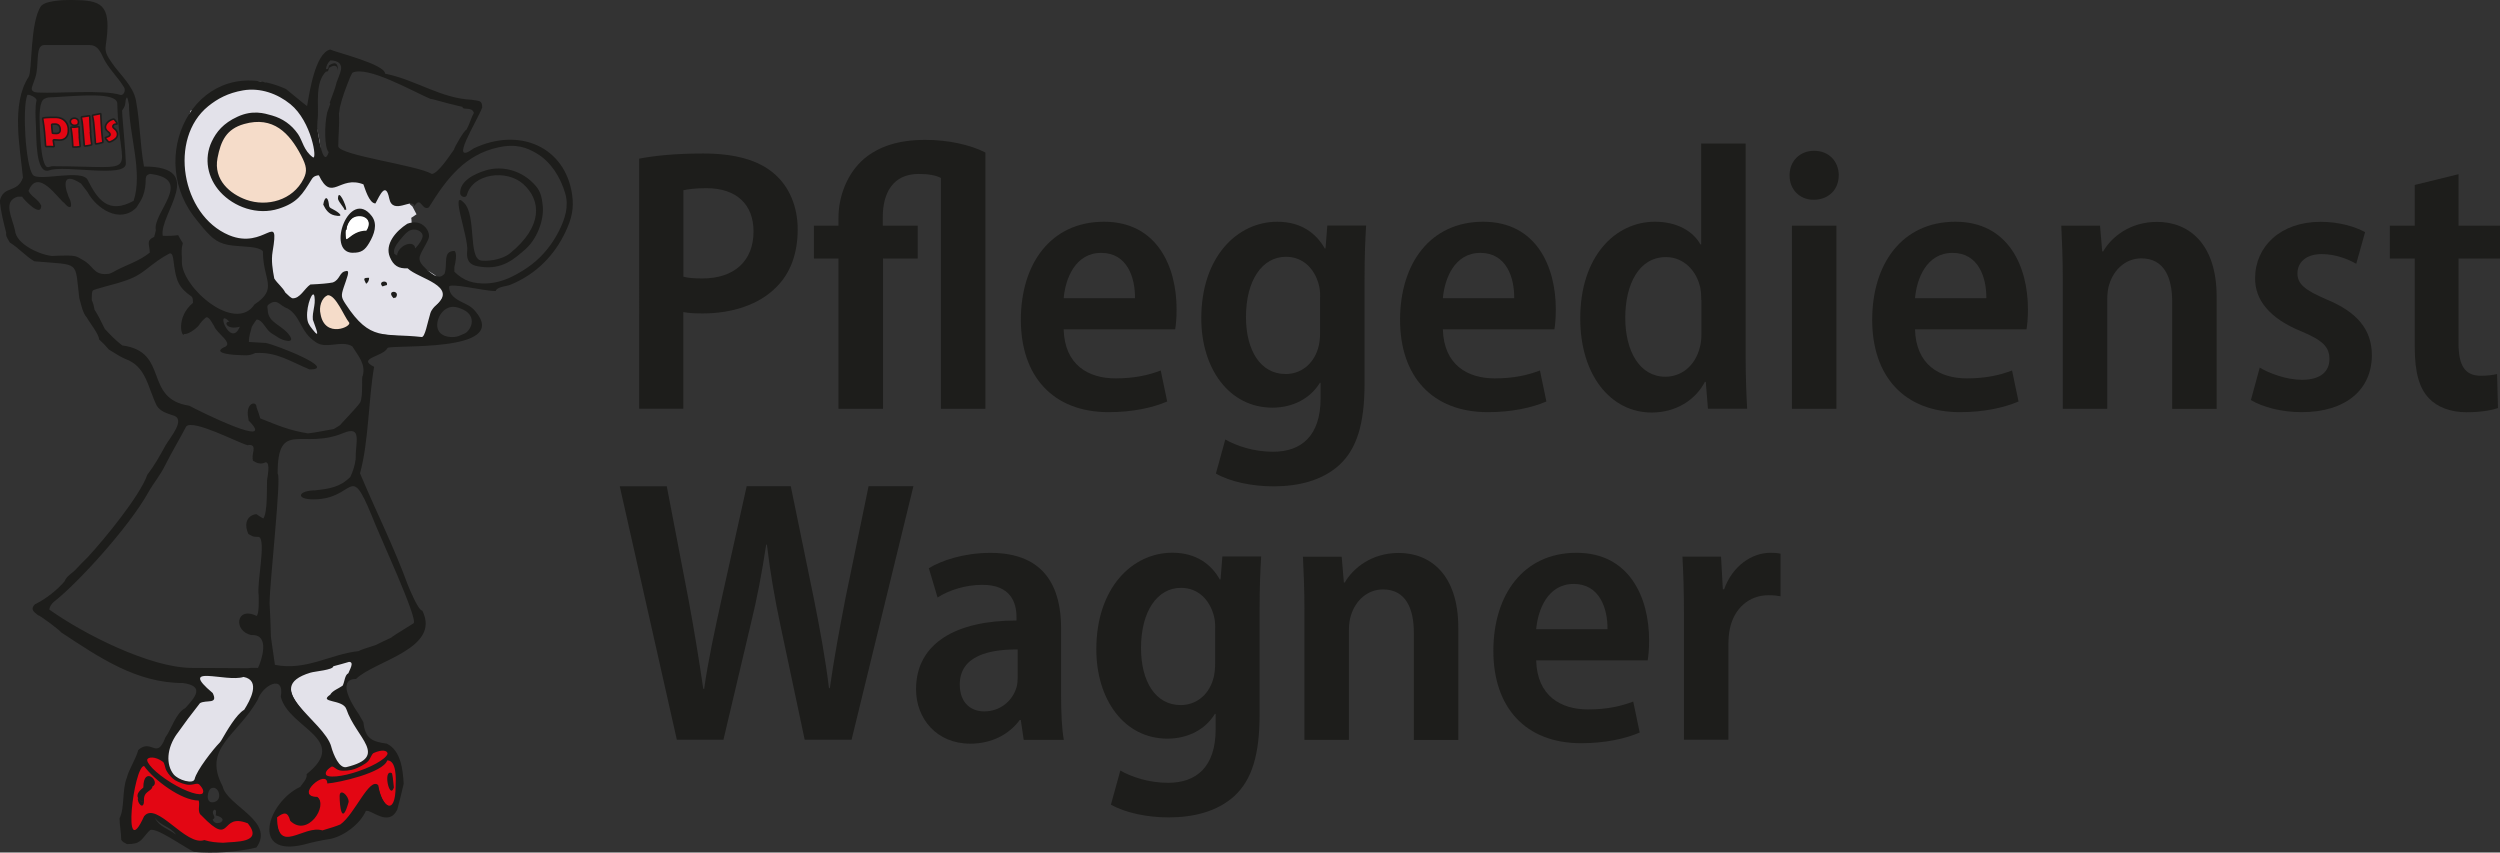 <?xml version="1.0" encoding="UTF-8"?>
<svg xmlns="http://www.w3.org/2000/svg" id="Ebene_2" data-name="Ebene 2" viewBox="0 0 332.27 113.31">
  <rect x="0" y="0" width="332.27" height="113.31" fill="#333333" stroke="none"/>
  <g id="Ebene_1-2" data-name="Ebene 1">
    <g>
      <polygon points="23.88 22.39 23.87 21.95 23.87 21.57 23.86 21.23 23.86 20.93 23.86 20.66 23.86 20.41 23.86 20.19 23.87 19.97 23.88 19.76 23.89 19.54 23.9 19.33 23.91 19.09 23.93 18.84 23.95 18.57 23.99 18.09 24.22 17.59 24.37 17.28 24.5 17.01 24.61 16.77 24.7 16.57 24.78 16.4 24.84 16.25 24.9 16.12 24.94 16.02 24.98 15.92 25.01 15.83 25.04 15.74 25.07 15.65 25.1 15.55 25.13 15.43 25.33 14.7 25.78 14.65 25.84 14.62 26.1 14.52 26.28 14.45 26.44 14.38 26.61 14.29 26.77 14.2 26.93 14.1 27.09 13.99 27.24 13.88 27.4 13.77 27.56 13.64 27.72 13.51 27.88 13.38 28.04 13.24 28.21 13.1 28.38 12.96 28.55 12.81 28.72 12.67 28.91 12.52 29.09 12.37 29.29 12.22 29.49 12.07 29.7 11.93 29.92 11.78 30.14 11.65 30.38 11.51 30.62 11.39 30.88 11.27 31.14 11.16 31.42 11.05 31.71 10.96 32.01 10.88 32.4 10.79 33.64 10.79 33.96 10.8 34.29 10.82 34.61 10.86 34.91 10.92 35.2 10.99 35.49 11.07 35.76 11.17 36.02 11.27 36.27 11.39 36.51 11.52 36.74 11.65 36.96 11.78 37.18 11.93 37.38 12.07 37.58 12.22 37.77 12.37 37.96 12.52 38.14 12.67 38.32 12.82 38.49 12.97 38.67 13.11 38.83 13.25 39 13.39 39.17 13.52 39.34 13.64 39.5 13.76 39.67 13.88 39.84 13.99 40.01 14.09 40.19 14.18 40.37 14.27 40.86 14.47 41.11 14.92 41.2 15.1 41.3 15.27 41.41 15.45 41.52 15.63 41.63 15.82 41.75 16.02 41.93 16.33 41.97 16.5 42 16.62 42.05 16.82 42.12 17.07 42.19 17.38 42.27 17.72 42.34 18.08 42.42 18.47 42.48 18.86 42.54 19.24 42.57 19.63 42.58 20 42.56 20.37 42.48 20.77 42.23 21.25 41.28 21.84 40.43 20.95 40.1 20.58 39.79 20.22 39.5 19.86 39.24 19.51 38.99 19.18 38.76 18.85 38.54 18.53 38.33 18.23 38.13 17.94 37.94 17.67 37.75 17.42 37.57 17.19 37.4 16.97 37.22 16.78 37.05 16.6 36.88 16.45 36.7 16.31 36.52 16.19 36.34 16.09 36.13 16 35.92 15.93 35.68 15.87 35.41 15.82 35.11 15.8 34.78 15.79 34.41 15.81 34.01 15.85 33.56 15.91 33.07 16 32.54 16.12 32.07 16.25 31.37 16.64 30.71 17.1 30.15 17.57 29.7 18.06 29.34 18.56 29.06 19.06 28.85 19.57 28.72 20.09 28.65 20.61 28.65 21.13 28.71 21.65 28.83 22.17 29.01 22.69 29.24 23.2 29.52 23.69 29.85 24.16 30.22 24.61 30.64 25.03 31.1 25.42 31.58 25.77 32.1 26.07 32.64 26.33 33.2 26.54 33.77 26.69 34.36 26.78 34.95 26.82 35.55 26.79 36.16 26.7 36.77 26.53 37.38 26.29 37.99 25.96 38.47 25.64 38.47 25.63 38.61 25.4 38.77 25.16 38.95 24.9 39.15 24.62 39.36 24.34 39.58 24.05 39.82 23.76 40.06 23.48 40.31 23.21 40.57 22.96 40.84 22.73 41.12 22.51 41.43 22.33 41.78 22.19 42.72 22.05 43.16 22.94 43.29 23.17 43.41 23.36 43.51 23.51 43.61 23.62 43.68 23.69 43.73 23.73 43.77 23.75 43.79 23.76 43.8 23.76 43.82 23.76 43.86 23.76 43.92 23.75 44 23.74 44.1 23.71 44.23 23.66 44.36 23.61 44.52 23.55 44.69 23.48 44.88 23.41 45.08 23.33 45.3 23.26 45.54 23.19 45.79 23.14 46.05 23.09 46.33 23.06 46.63 23.05 46.93 23.06 47.25 23.1 47.58 23.16 47.92 23.25 48.64 23.51 48.82 24.02 48.87 24.16 48.92 24.32 48.99 24.49 49.05 24.67 49.12 24.87 49.2 25.06 49.23 25.12 49.3 24.99 49.43 24.77 49.62 24.53 49.91 24.29 50.35 24.13 50.86 24.18 51.25 24.4 51.52 24.67 51.73 24.97 51.91 25.31 52.15 25.84 52.16 26.05 52.22 26.02 52.46 25.93 52.76 25.85 53.12 25.82 53.54 25.87 53.98 26.08 54.58 26.69 54.47 27.15 54.49 27.16 54.82 27.45 55.36 28.48 54.65 28.96 54.68 29.11 54.73 29.91 53.99 30.41 53.7 30.64 53.4 30.87 53.13 31.12 52.87 31.38 52.65 31.64 52.45 31.9 52.3 32.15 52.19 32.39 52.12 32.62 52.08 32.84 52.09 33.04 52.13 33.25 52.23 33.48 52.39 33.73 52.72 34.12 52.82 34.28 52.82 34.28 52.92 34.3 53.08 34.3 53.3 34.29 53.95 34.25 54.35 34.61 54.45 34.7 54.59 34.79 54.76 34.89 54.94 35 55.14 35.11 55.36 35.23 55.59 35.34 55.83 35.47 56.08 35.59 56.33 35.71 56.59 35.85 56.84 35.98 57.1 36.12 57.35 36.27 57.59 36.42 57.83 36.58 58.05 36.76 58.27 36.95 58.48 37.16 58.67 37.39 58.83 37.65 58.96 37.94 59.05 38.26 59.08 38.61 59.04 38.96 58.95 39.3 58.8 39.62 58.6 39.92 58.36 40.21 58.09 40.49 58.05 40.53 58.02 40.61 57.89 40.9 57.54 41.17 57.48 41.23 57.43 41.33 57.37 41.47 57.33 41.66 57.29 41.9 57.27 42.16 57.24 42.46 57.22 42.77 57.18 43.1 57.49 43.69 57.37 44.06 57.18 44.43 56.89 44.78 56.5 45.06 55.84 45.31 55.15 44.98 55.13 44.97 55.07 44.96 54.97 44.94 54.84 44.92 54.69 44.9 54.52 44.88 54.33 44.85 54.13 44.82 53.91 44.8 53.69 44.77 53.45 44.74 53.21 44.71 52.96 44.68 52.7 44.65 52.44 44.62 52.18 44.59 51.93 44.56 51.67 44.53 51.42 44.51 51.17 44.48 50.93 44.46 50.7 44.43 50.48 44.41 50.28 44.39 50.09 44.37 49.91 44.36 49.76 44.35 49.63 44.34 49.52 44.33 49.44 44.33 49.17 44.32 48.59 44.02 48.2 43.79 47.84 43.55 47.49 43.3 47.17 43.03 46.86 42.75 46.57 42.47 46.29 42.17 46.03 41.87 45.78 41.55 45.53 41.23 45.3 40.91 45.07 40.57 44.85 40.23 44.63 39.89 44.31 39.37 44.24 38.9 44.26 38.53 44.32 38.18 44.41 37.84 44.41 37.81 44.31 37.87 44.04 37.92 43.9 37.95 43.76 37.98 43.63 38 43.5 38.02 43.37 38.04 43.23 38.06 43.09 38.07 42.93 38.08 42.76 38.09 42.57 38.11 42.35 38.12 42.11 38.13 41.83 38.14 41.52 38.16 41.46 38.16 41.36 38.26 41.25 38.38 41.12 38.52 40.99 38.68 40.85 38.84 40.7 39 40.54 39.18 40.36 39.35 40.16 39.51 39.93 39.67 39.67 39.8 39.38 39.9 39.06 39.96 38.64 39.96 38.39 39.87 38.24 39.81 38.07 39.71 37.92 39.6 37.78 39.48 37.64 39.34 37.46 39.17 37.16 38.87 36.99 38.55 36.87 38.38 36.72 38.2 36.54 38 36.34 37.79 36.13 37.54 35.91 37.27 35.61 36.83 35.54 36.41 35.5 36.18 35.47 35.94 35.44 35.71 35.41 35.48 35.39 35.25 35.38 35.02 35.36 34.79 35.35 34.56 35.34 34.33 35.34 34.1 35.33 33.87 35.33 33.64 35.34 33.42 35.34 33.19 35.35 32.89 35.45 32.34 35.52 31.93 35.57 31.59 35.59 31.43 35.41 31.5 35.17 31.6 34.9 31.71 34.61 31.81 34.29 31.92 33.96 32.01 33.6 32.1 33.22 32.17 32.81 32.23 32.39 32.26 31.95 32.27 31.49 32.25 31.01 32.2 30.52 32.11 29.96 31.97 29.58 31.8 29.28 31.63 28.98 31.44 28.69 31.25 28.41 31.03 28.14 30.81 27.89 30.57 27.64 30.32 27.4 30.07 27.17 29.8 26.95 29.52 26.74 29.24 26.53 28.95 26.34 28.65 26.15 28.35 25.97 28.05 25.79 27.74 25.63 27.43 25.46 27.11 25.31 26.8 25.16 26.48 25.02 26.16 24.89 25.84 24.76 25.53 24.63 25.21 24.51 24.9 24.4 24.59 24.3 24.29 24.19 23.99 24.1 23.69 24.01 23.41 23.89 23.01 23.88 22.39" style="fill: #e3e2ea; fill-rule: evenodd; stroke-width: 0px;"></polygon>
      <polygon points="41.09 108.97 41.41 108.73 41.7 108.44 41.95 108.11 42.15 107.75 42.3 107.39 42.38 107.04 42.41 106.72 42.37 106.45 42.27 106.23 42.17 106.12 41.75 106.09 41.3 105.93 40.98 105.64 40.85 105.25 40.9 104.86 41.06 104.5 41.29 104.17 41.57 103.86 41.89 103.58 42.23 103.35 42.59 103.17 42.96 103.05 43.34 103.04 43.71 103.2 43.95 103.55 43.96 103.62 44.14 103.6 44.35 103.57 44.59 103.53 44.84 103.49 45.1 103.43 45.38 103.38 45.68 103.31 45.98 103.24 46.29 103.17 46.6 103.09 46.93 103 47.25 102.91 47.57 102.82 47.9 102.72 48.22 102.62 48.53 102.51 48.84 102.4 49.14 102.28 49.42 102.16 49.7 102.04 49.96 101.91 50.2 101.79 50.43 101.66 50.63 101.53 50.81 101.4 50.96 101.27 51.09 101.15 51.19 101.03 51.26 100.92 51.42 100.55 51.95 100.62 52.22 100.74 52.45 100.91 52.63 101.13 52.77 101.38 52.88 101.65 52.96 101.93 53.02 102.22 53.06 102.52 53.09 102.82 53.11 103.12 53.12 103.41 53.12 103.68 53.11 103.94 53.11 104.17 53.1 104.37 53.08 105.08 53.02 105.69 52.92 106.2 52.78 106.61 52.59 106.94 52.34 107.19 52.01 107.31 51.67 107.27 51.38 107.12 51.12 106.89 50.9 106.59 50.69 106.24 50.5 105.83 50.34 105.36 50.2 104.85 50.12 104.43 50.09 104.42 50.06 104.41 50.02 104.41 49.96 104.43 49.88 104.47 49.77 104.54 49.66 104.63 49.53 104.75 49.4 104.89 49.26 105.05 49.11 105.23 48.96 105.43 48.81 105.64 48.65 105.86 48.49 106.09 48.33 106.34 48.16 106.58 47.99 106.84 47.82 107.09 47.65 107.35 47.47 107.6 47.3 107.86 47.12 108.1 46.94 108.35 46.75 108.58 46.57 108.8 46.38 109.02 46.19 109.22 46 109.4 45.8 109.57 45.58 109.74 45.42 109.81 45.3 109.86 45.2 109.91 45.1 109.95 45 109.99 44.9 110.03 44.79 110.06 44.68 110.1 44.56 110.14 44.42 110.19 44.26 110.23 44.09 110.29 43.89 110.34 43.66 110.41 43.39 110.49 43 110.6 42.7 110.52 42.5 110.49 42.28 110.48 42.07 110.49 41.84 110.52 41.61 110.56 41.37 110.62 41.13 110.68 40.88 110.76 40.63 110.84 40.39 110.93 40.14 111.02 39.89 111.1 39.65 111.19 39.4 111.26 39.16 111.33 38.92 111.38 38.69 111.42 38.45 111.44 38.22 111.44 37.99 111.41 37.76 111.34 37.54 111.23 37.35 111.08 37.17 110.89 37.03 110.66 36.91 110.4 36.81 110.11 36.73 109.77 36.68 109.39 36.65 108.97 36.64 108.32 37.13 107.97 37.47 107.78 37.8 107.66 38.16 107.65 38.49 107.8 38.74 108.07 38.92 108.42 39.03 108.74 39.36 109.01 39.72 109.19 40.07 109.26 40.42 109.24 40.76 109.15 41.09 108.97" style="fill: #e30613; fill-rule: evenodd; stroke-width: 0px;"></polygon>
      <polygon points="41.09 108.97 41.41 108.73 41.7 108.44 41.95 108.11 42.15 107.75 42.3 107.39 42.38 107.04 42.41 106.72 42.37 106.45 42.27 106.23 42.17 106.12 41.75 106.09 41.3 105.93 40.98 105.64 40.85 105.25 40.9 104.86 41.06 104.5 41.29 104.17 41.57 103.86 41.89 103.58 42.23 103.35 42.59 103.17 42.96 103.05 43.34 103.04 43.71 103.2 43.95 103.55 43.96 103.62 44.14 103.6 44.35 103.57 44.59 103.53 44.84 103.49 45.1 103.43 45.38 103.38 45.68 103.31 45.98 103.24 46.29 103.17 46.6 103.09 46.93 103 47.25 102.91 47.57 102.82 47.9 102.72 48.22 102.62 48.53 102.51 48.84 102.4 49.14 102.28 49.42 102.16 49.7 102.04 49.96 101.91 50.2 101.79 50.43 101.66 50.63 101.53 50.81 101.4 50.96 101.27 51.09 101.15 51.19 101.03 51.26 100.92 51.42 100.55 51.95 100.62 52.22 100.74 52.45 100.91 52.63 101.13 52.77 101.38 52.88 101.65 52.96 101.93 53.02 102.22 53.06 102.52 53.09 102.82 53.11 103.12 53.12 103.41 53.12 103.68 53.11 103.94 53.11 104.17 53.1 104.37 53.08 105.08 53.02 105.69 52.92 106.2 52.78 106.61 52.59 106.94 52.34 107.19 52.01 107.31 51.67 107.27 51.38 107.12 51.12 106.89 50.9 106.59 50.69 106.24 50.5 105.83 50.34 105.36 50.2 104.85 50.12 104.43 50.09 104.42 50.06 104.41 50.02 104.41 49.96 104.43 49.88 104.47 49.77 104.54 49.66 104.63 49.53 104.75 49.4 104.89 49.26 105.05 49.11 105.23 48.96 105.43 48.81 105.64 48.65 105.86 48.49 106.09 48.33 106.34 48.16 106.58 47.99 106.84 47.82 107.09 47.65 107.35 47.47 107.6 47.3 107.86 47.12 108.1 46.94 108.35 46.75 108.58 46.57 108.8 46.38 109.02 46.19 109.22 46 109.4 45.8 109.57 45.58 109.74 45.42 109.81 45.3 109.86 45.2 109.91 45.1 109.95 45 109.99 44.9 110.03 44.79 110.06 44.68 110.1 44.56 110.14 44.42 110.19 44.26 110.23 44.09 110.29 43.89 110.34 43.66 110.41 43.39 110.49 43 110.6 42.7 110.52 42.5 110.49 42.28 110.48 42.07 110.49 41.84 110.52 41.61 110.56 41.37 110.62 41.13 110.68 40.88 110.76 40.63 110.84 40.39 110.93 40.14 111.02 39.89 111.1 39.65 111.19 39.4 111.26 39.16 111.33 38.92 111.38 38.69 111.42 38.45 111.44 38.22 111.44 37.99 111.41 37.76 111.34 37.54 111.23 37.35 111.08 37.17 110.89 37.03 110.66 36.91 110.4 36.81 110.11 36.73 109.77 36.68 109.39 36.65 108.97 36.64 108.32 37.13 107.97 37.47 107.78 37.8 107.66 38.16 107.65 38.49 107.8 38.74 108.07 38.92 108.42 39.03 108.74 39.36 109.01 39.72 109.19 40.07 109.26 40.42 109.24 40.76 109.15 41.09 108.97" style="fill: none; stroke: #1d1d1b; stroke-miterlimit: 22.93; stroke-width: .22px;"></polygon>
      <polygon points="27.02 108.17 27.4 108.56 27.73 108.88 28.03 109.15 28.3 109.37 28.53 109.55 28.74 109.68 28.92 109.78 29.07 109.85 29.19 109.89 29.28 109.9 29.36 109.9 29.43 109.89 29.49 109.86 29.56 109.83 29.63 109.77 29.72 109.7 29.81 109.62 29.9 109.52 30.01 109.41 30.13 109.3 30.26 109.19 30.41 109.09 30.58 108.99 30.77 108.9 30.97 108.83 31.2 108.78 31.45 108.76 31.71 108.76 32 108.8 32.31 108.86 32.65 108.96 33.1 109.12 33.52 109.7 33.75 110.16 33.86 110.6 33.83 111.01 33.67 111.36 33.41 111.63 33.09 111.83 32.73 111.97 32.34 112.08 31.93 112.15 31.51 112.21 31.09 112.24 30.68 112.27 30.29 112.3 29.93 112.32 29.6 112.35 29.4 112.34 29.24 112.33 29.08 112.32 28.92 112.31 28.76 112.3 28.6 112.29 28.44 112.27 28.28 112.25 28.12 112.23 27.96 112.21 27.81 112.18 27.65 112.15 27.48 112.11 27.32 112.07 27.16 112.03 27.09 112.01 26.93 112.05 26.63 112.08 26.33 112.07 26.04 112.02 25.74 111.94 25.45 111.82 25.16 111.69 24.87 111.53 24.58 111.36 24.29 111.17 24 110.97 23.71 110.76 23.42 110.55 23.14 110.33 22.85 110.11 22.57 109.89 22.3 109.67 22.02 109.47 21.76 109.27 21.5 109.09 21.25 108.92 21 108.77 20.77 108.64 20.55 108.54 20.35 108.47 20.16 108.42 19.99 108.4 19.84 108.4 19.71 108.43 19.59 108.49 19.48 108.57 19.38 108.68 19.13 109.2 18.88 109.67 18.65 110.04 18.43 110.32 18.2 110.53 17.92 110.67 17.6 110.64 17.36 110.45 17.22 110.2 17.14 109.93 17.09 109.63 17.06 109.29 17.04 108.91 17.05 108.49 17.07 108.05 17.1 107.59 17.14 107.1 17.2 106.6 17.27 106.1 17.34 105.6 17.43 105.1 17.53 104.61 17.63 104.14 17.74 103.68 17.86 103.26 17.98 102.87 18.11 102.52 18.25 102.21 18.4 101.94 18.57 101.71 18.78 101.53 19.22 101.4 19.49 101.77 19.62 101.93 19.77 102.11 19.93 102.29 20.1 102.47 20.28 102.66 20.47 102.84 20.67 103.03 20.88 103.22 21.1 103.41 21.32 103.6 21.55 103.78 21.79 103.96 22.03 104.14 22.27 104.32 22.52 104.49 22.77 104.66 23.03 104.81 23.28 104.97 23.54 105.11 23.79 105.25 24.04 105.38 24.3 105.5 24.54 105.61 24.79 105.7 25.03 105.79 25.27 105.86 25.5 105.93 25.72 105.97 25.94 106.01 26.14 106.03 26.61 106.05 26.72 106.45 26.74 106.62 26.75 106.78 26.75 106.93 26.74 107.08 26.73 107.23 26.72 107.36 26.71 107.49 26.71 107.61 26.72 107.71 26.73 107.8 26.76 107.88 26.79 107.95 26.83 108.02 26.89 108.08 27.02 108.17" style="fill: #e30613; fill-rule: evenodd; stroke-width: 0px;"></polygon>
      <polygon points="27.02 108.17 27.4 108.56 27.73 108.88 28.03 109.15 28.3 109.37 28.53 109.55 28.74 109.68 28.92 109.78 29.07 109.85 29.19 109.89 29.28 109.9 29.36 109.9 29.43 109.89 29.49 109.86 29.56 109.83 29.63 109.77 29.72 109.7 29.81 109.62 29.9 109.52 30.01 109.41 30.13 109.3 30.26 109.19 30.41 109.09 30.58 108.99 30.77 108.9 30.97 108.83 31.2 108.78 31.45 108.76 31.71 108.76 32 108.8 32.31 108.86 32.65 108.96 33.1 109.12 33.52 109.7 33.75 110.16 33.86 110.6 33.83 111.01 33.67 111.36 33.41 111.63 33.09 111.83 32.73 111.97 32.34 112.08 31.93 112.15 31.51 112.21 31.09 112.24 30.68 112.27 30.29 112.3 29.93 112.32 29.6 112.35 29.4 112.34 29.24 112.33 29.08 112.32 28.92 112.31 28.76 112.3 28.6 112.29 28.44 112.27 28.28 112.25 28.12 112.23 27.96 112.21 27.81 112.18 27.65 112.15 27.48 112.11 27.32 112.07 27.16 112.03 27.09 112.01 26.93 112.05 26.63 112.08 26.33 112.07 26.04 112.02 25.74 111.94 25.45 111.82 25.16 111.69 24.87 111.53 24.58 111.36 24.29 111.17 24 110.97 23.71 110.76 23.42 110.55 23.14 110.33 22.85 110.11 22.57 109.89 22.3 109.67 22.02 109.47 21.76 109.27 21.5 109.09 21.25 108.92 21 108.77 20.77 108.64 20.55 108.54 20.35 108.47 20.16 108.42 19.99 108.4 19.84 108.4 19.71 108.43 19.59 108.49 19.48 108.57 19.38 108.68 19.13 109.2 18.88 109.67 18.65 110.04 18.43 110.32 18.2 110.53 17.92 110.67 17.6 110.64 17.36 110.45 17.22 110.2 17.14 109.93 17.09 109.63 17.06 109.29 17.04 108.91 17.05 108.49 17.07 108.05 17.1 107.59 17.14 107.1 17.2 106.6 17.27 106.1 17.34 105.6 17.43 105.1 17.53 104.61 17.63 104.14 17.74 103.68 17.86 103.26 17.98 102.87 18.11 102.52 18.25 102.21 18.4 101.94 18.57 101.71 18.78 101.53 19.22 101.4 19.49 101.77 19.62 101.93 19.77 102.11 19.93 102.29 20.1 102.47 20.28 102.66 20.47 102.84 20.67 103.03 20.88 103.22 21.1 103.41 21.32 103.6 21.55 103.78 21.79 103.96 22.03 104.14 22.27 104.32 22.52 104.49 22.77 104.66 23.03 104.81 23.28 104.97 23.54 105.11 23.79 105.25 24.04 105.38 24.3 105.5 24.54 105.61 24.79 105.7 25.03 105.79 25.27 105.86 25.5 105.93 25.72 105.97 25.94 106.01 26.14 106.03 26.61 106.05 26.72 106.45 26.74 106.62 26.75 106.78 26.75 106.93 26.74 107.08 26.73 107.23 26.72 107.36 26.71 107.49 26.71 107.61 26.72 107.71 26.73 107.8 26.76 107.88 26.79 107.95 26.83 108.02 26.89 108.08 27.02 108.17" style="fill: none; stroke: #1d1d1b; stroke-miterlimit: 22.93; stroke-width: .22px;"></polygon>
      <path d="M48.77,30.77c-2.31-.09-2.95,2.51-2.94.13,0-.72.48-1.78,1.09-2.08,1.25-.62,2.97.25,1.84,1.95Z" style="fill: #fff; fill-rule: evenodd; stroke-width: 0px;"></path>
      <path d="M48.77,30.77c-2.31-.09-2.95,2.51-2.94.13,0-.72.48-1.78,1.09-2.08,1.25-.62,2.97.25,1.84,1.95Z" style="fill: none; stroke: #1d1d1b; stroke-miterlimit: 22.93; stroke-width: .22px;"></path>
      <polygon points="23.5 96.68 23.69 96.41 23.86 96.17 24.02 95.94 24.16 95.74 24.31 95.54 24.45 95.35 24.6 95.15 24.75 94.95 24.92 94.73 25.11 94.49 25.32 94.23 25.55 93.93 25.82 93.59 26.17 93.14 26.45 93.02 26.67 92.95 26.89 92.91 27.11 92.88 27.31 92.87 27.5 92.85 27.66 92.84 27.8 92.82 27.89 92.79 27.94 92.77 27.94 92.77 27.95 92.74 27.94 92.64 27.89 92.47 27.81 92.29 27.45 91.99 27.09 91.66 26.79 91.37 26.55 91.1 26.35 90.86 26.21 90.63 26.1 90.41 26.05 90.18 26.08 89.93 26.21 89.72 26.4 89.58 26.6 89.51 26.8 89.46 27.03 89.44 27.26 89.43 27.52 89.44 27.79 89.46 28.07 89.48 28.37 89.51 28.68 89.54 28.99 89.57 29.31 89.61 29.64 89.64 29.96 89.67 30.28 89.7 30.59 89.71 30.89 89.72 31.18 89.72 31.45 89.71 31.7 89.68 31.92 89.64 32.23 89.56 32.76 89.71 33.14 89.9 33.45 90.15 33.67 90.46 33.8 90.81 33.86 91.17 33.85 91.54 33.8 91.91 33.7 92.28 33.58 92.64 33.44 93 33.28 93.35 33.11 93.68 32.94 93.98 32.77 94.26 32.58 94.58 32.32 94.75 32.14 94.9 31.94 95.09 31.74 95.3 31.54 95.54 31.34 95.8 31.13 96.08 30.93 96.37 30.73 96.66 30.54 96.96 30.35 97.26 30.18 97.55 30.01 97.84 29.85 98.11 29.7 98.36 29.57 98.59 29.55 98.63 29.51 98.68 29.48 98.73 29.45 98.77 29.42 98.81 29.39 98.85 29.36 98.89 29.31 98.95 29.12 99.16 28.92 99.38 28.7 99.65 28.46 99.94 28.21 100.25 27.96 100.59 27.7 100.94 27.44 101.3 27.19 101.66 26.95 102.02 26.73 102.36 26.53 102.7 26.35 103.01 26.2 103.29 26.08 103.54 25.99 103.8 25.73 104.15 25.49 104.43 25.24 104.65 24.98 104.82 24.71 104.94 24.44 105 24.16 105.01 23.9 104.95 23.65 104.85 23.42 104.7 23.22 104.52 23.03 104.3 22.86 104.06 22.71 103.8 22.57 103.51 22.44 103.21 22.34 102.88 22.24 102.54 22.17 102.18 22.11 101.82 22.07 101.44 22.05 101.06 22.04 100.67 22.06 100.28 22.1 99.88 22.16 99.49 22.24 99.1 22.35 98.72 22.49 98.35 22.65 97.99 22.84 97.64 23.05 97.32 23.29 96.98 23.5 96.68" style="fill: #e3e2ea; fill-rule: evenodd; stroke-width: 0px;"></polygon>
      <polygon points="23.5 96.68 23.69 96.41 23.86 96.17 24.02 95.94 24.16 95.74 24.31 95.54 24.45 95.35 24.6 95.15 24.75 94.95 24.92 94.73 25.11 94.49 25.32 94.23 25.55 93.93 25.82 93.59 26.17 93.14 26.45 93.02 26.67 92.95 26.89 92.91 27.11 92.88 27.31 92.87 27.5 92.85 27.66 92.84 27.8 92.82 27.89 92.79 27.94 92.77 27.94 92.77 27.95 92.74 27.94 92.64 27.89 92.47 27.81 92.29 27.45 91.99 27.09 91.66 26.79 91.37 26.55 91.1 26.35 90.86 26.21 90.63 26.1 90.41 26.05 90.18 26.08 89.93 26.21 89.72 26.4 89.58 26.6 89.51 26.8 89.46 27.03 89.44 27.26 89.43 27.52 89.44 27.79 89.46 28.07 89.48 28.37 89.51 28.68 89.54 28.99 89.57 29.31 89.61 29.64 89.64 29.96 89.67 30.28 89.7 30.59 89.71 30.89 89.72 31.18 89.72 31.45 89.71 31.7 89.68 31.92 89.64 32.23 89.56 32.76 89.71 33.14 89.9 33.45 90.15 33.67 90.46 33.8 90.81 33.86 91.17 33.85 91.54 33.8 91.91 33.7 92.28 33.58 92.64 33.44 93 33.28 93.35 33.11 93.68 32.94 93.98 32.77 94.26 32.58 94.58 32.32 94.75 32.14 94.9 31.94 95.09 31.74 95.3 31.54 95.54 31.34 95.8 31.13 96.08 30.93 96.37 30.73 96.66 30.54 96.96 30.35 97.26 30.18 97.55 30.01 97.84 29.85 98.11 29.7 98.36 29.57 98.59 29.55 98.63 29.51 98.68 29.48 98.73 29.45 98.77 29.42 98.81 29.39 98.85 29.36 98.89 29.31 98.95 29.12 99.16 28.92 99.38 28.7 99.65 28.46 99.94 28.21 100.25 27.96 100.59 27.7 100.94 27.44 101.3 27.19 101.66 26.95 102.02 26.73 102.36 26.53 102.7 26.35 103.01 26.2 103.29 26.08 103.54 25.99 103.8 25.73 104.15 25.49 104.43 25.24 104.65 24.98 104.82 24.71 104.94 24.44 105 24.16 105.01 23.9 104.95 23.65 104.85 23.42 104.7 23.22 104.52 23.03 104.3 22.86 104.06 22.71 103.8 22.57 103.51 22.44 103.21 22.34 102.88 22.24 102.54 22.17 102.18 22.11 101.82 22.07 101.44 22.05 101.06 22.04 100.67 22.06 100.28 22.1 99.88 22.16 99.49 22.24 99.1 22.35 98.72 22.49 98.35 22.65 97.99 22.84 97.64 23.05 97.32 23.29 96.98 23.5 96.68" style="fill: none; stroke: #1d1d1b; stroke-miterlimit: 22.93; stroke-width: .22px;"></polygon>
      <path d="M22.27,103.66s0,0,0,0c-1.87-1.11-3.14-2.45-2.82-2.99.22-.37,1.12-.27,2.27.18v.22s.02.4.02.4l.04.39.06.38.08.37.1.36.11.34.13.33h0ZM26.18,104.09c.13.25.16.45.07.6-.11.19-.4.25-.8.21l.27-.25.27-.3.19-.27Z" style="fill: #e30613; fill-rule: evenodd; stroke-width: 0px;"></path>
      <path d="M22.27,103.66s0,0,0,0c-1.87-1.11-3.14-2.45-2.82-2.99.22-.37,1.12-.27,2.27.18v.22s.02.4.02.4l.04.39.06.38.08.37.1.36.11.34.13.33h0ZM26.18,104.09c.13.25.16.45.07.6-.11.19-.4.25-.8.21l.27-.25.27-.3.19-.27Z" style="fill: none; stroke: #1d1d1b; stroke-miterlimit: 22.93; stroke-width: .22px;"></path>
      <polygon points="42.75 98.23 42.69 98.11 42.62 97.98 42.53 97.83 42.42 97.67 42.29 97.5 42.16 97.34 42.02 97.18 41.89 97.03 41.75 96.89 41.61 96.76 41.49 96.65 41.38 96.55 41.29 96.49 41.06 96.35 41.03 96.04 41 95.91 40.94 95.76 40.86 95.59 40.75 95.41 40.63 95.22 40.49 95.02 40.33 94.81 40.17 94.59 39.99 94.37 39.82 94.14 39.64 93.91 39.47 93.67 39.3 93.42 39.14 93.18 38.99 92.92 38.85 92.67 38.74 92.41 38.64 92.14 38.57 91.87 38.54 91.6 38.54 91.32 38.58 91.03 38.67 90.76 38.8 90.49 38.99 90.23 39.22 89.99 39.5 89.76 39.83 89.54 40.22 89.34 40.65 89.15 41.2 88.95 41.38 88.94 41.54 88.93 41.73 88.91 41.95 88.89 42.19 88.85 42.43 88.81 42.68 88.76 42.93 88.71 43.17 88.65 43.39 88.59 43.59 88.53 43.76 88.46 43.88 88.4 43.95 88.35 44.01 88.15 44.32 88.06 44.45 88.03 44.58 88 44.71 87.96 44.84 87.93 44.97 87.89 45.1 87.86 45.23 87.82 45.36 87.78 45.49 87.75 45.62 87.71 45.75 87.67 45.88 87.63 46.01 87.59 46.14 87.55 46.37 87.48 46.8 87.58 47.05 87.9 47.07 88.25 47.01 88.56 46.9 88.85 46.79 89.12 46.69 89.34 46.58 89.61 46.38 89.76 46.31 89.85 46.24 90.01 46.17 90.22 46.1 90.46 46.03 90.72 45.95 90.98 45.82 91.3 45.52 91.5 45.28 91.64 45.04 91.77 44.81 91.91 44.6 92.04 44.42 92.18 44.29 92.32 44.15 92.53 43.87 92.75 43.83 92.78 43.95 92.83 44.16 92.89 44.41 92.97 44.68 93.05 44.98 93.14 45.28 93.25 45.57 93.39 45.85 93.56 46.11 93.78 46.34 94.08 46.46 94.51 46.58 94.85 46.72 95.18 46.87 95.51 47.04 95.82 47.22 96.13 47.4 96.44 47.6 96.73 47.79 97.02 47.99 97.31 48.19 97.58 48.38 97.85 48.57 98.12 48.74 98.38 48.91 98.64 49.06 98.9 49.19 99.15 49.3 99.41 49.39 99.67 49.45 99.93 49.48 100.19 49.46 100.46 49.4 100.73 49.29 100.99 49.14 101.24 48.94 101.48 48.69 101.7 48.4 101.92 48.06 102.13 47.67 102.33 47.23 102.53 46.57 102.79 46.24 102.59 46.04 102.44 45.86 102.26 45.46 102.43 45.28 102.23 45.11 102.01 44.94 101.79 44.78 101.56 44.61 101.32 44.45 101.09 44.29 100.86 44.14 100.64 43.98 100.44 43.84 100.24 43.69 100.07 43.54 99.91 43.44 99.79 43.55 99.31 43.45 99.2 43.34 99.08 43.23 98.96 43.11 98.85 43 98.73 42.8 98.52 42.77 98.32 42.75 98.23" style="fill: #e3e2ea; fill-rule: evenodd; stroke-width: 0px;"></polygon>
      <polygon points="42.75 98.23 42.69 98.11 42.62 97.98 42.53 97.83 42.42 97.67 42.29 97.5 42.16 97.34 42.02 97.18 41.89 97.03 41.75 96.89 41.61 96.76 41.49 96.65 41.38 96.55 41.29 96.49 41.06 96.35 41.03 96.04 41 95.91 40.94 95.76 40.86 95.59 40.75 95.41 40.63 95.22 40.49 95.02 40.33 94.81 40.17 94.59 39.99 94.37 39.82 94.14 39.64 93.91 39.47 93.67 39.3 93.42 39.14 93.18 38.99 92.92 38.85 92.67 38.74 92.41 38.64 92.14 38.57 91.87 38.54 91.6 38.54 91.32 38.58 91.03 38.67 90.76 38.8 90.49 38.99 90.23 39.22 89.99 39.5 89.76 39.83 89.54 40.22 89.34 40.65 89.15 41.2 88.95 41.38 88.94 41.54 88.93 41.73 88.91 41.95 88.89 42.19 88.85 42.43 88.81 42.68 88.76 42.93 88.71 43.17 88.65 43.39 88.59 43.59 88.53 43.76 88.46 43.88 88.4 43.95 88.35 44.01 88.15 44.32 88.06 44.45 88.03 44.58 88 44.71 87.96 44.84 87.93 44.97 87.89 45.1 87.86 45.23 87.82 45.36 87.78 45.49 87.75 45.62 87.71 45.75 87.67 45.88 87.63 46.01 87.59 46.14 87.55 46.37 87.48 46.8 87.58 47.05 87.9 47.07 88.25 47.01 88.56 46.9 88.85 46.79 89.12 46.69 89.34 46.58 89.61 46.38 89.76 46.31 89.85 46.24 90.01 46.17 90.22 46.1 90.46 46.03 90.72 45.95 90.98 45.82 91.3 45.52 91.5 45.28 91.64 45.04 91.77 44.81 91.91 44.6 92.04 44.42 92.18 44.29 92.32 44.15 92.53 43.87 92.75 43.83 92.78 43.95 92.83 44.16 92.89 44.41 92.97 44.68 93.05 44.98 93.14 45.28 93.25 45.57 93.39 45.85 93.56 46.11 93.78 46.34 94.08 46.46 94.51 46.58 94.85 46.72 95.18 46.87 95.51 47.04 95.82 47.22 96.13 47.4 96.44 47.6 96.73 47.79 97.02 47.99 97.31 48.19 97.58 48.38 97.85 48.57 98.12 48.74 98.38 48.91 98.64 49.06 98.9 49.19 99.15 49.3 99.41 49.39 99.67 49.45 99.93 49.48 100.19 49.46 100.46 49.4 100.73 49.29 100.99 49.14 101.24 48.94 101.48 48.69 101.7 48.4 101.92 48.06 102.13 47.67 102.33 47.23 102.53 46.57 102.79 46.24 102.59 46.04 102.44 45.86 102.26 45.46 102.43 45.28 102.23 45.11 102.01 44.94 101.79 44.78 101.56 44.61 101.32 44.45 101.09 44.29 100.86 44.14 100.64 43.98 100.44 43.84 100.24 43.69 100.07 43.54 99.91 43.44 99.79 43.55 99.31 43.45 99.2 43.34 99.08 43.23 98.96 43.11 98.85 43 98.73 42.8 98.52 42.77 98.32 42.75 98.23" style="fill: none; stroke: #1d1d1b; stroke-miterlimit: 22.93; stroke-width: .22px;"></polygon>
      <path d="M40.9,43.47l-.02-.05-.03-.06-.04-.06-.04-.07-.05-.07-.05-.07-.06-.07-.06-.06-.06-.06-.05-.05-.05-.05-.04-.04-.04-.03-.09-.06v-.13s-.03-.05-.03-.05l-.02-.06-.03-.07-.04-.08-.05-.08-.06-.08-.06-.09-.07-.09-.07-.09-.07-.1-.07-.1-.07-.1-.07-.1-.07-.1-.06-.11-.05-.11-.05-.11-.04-.11-.03-.11-.02-.12v-.12l.02-.12.04-.12.06-.11.08-.11.09-.1.11-.1.13-.09.16-.09.18-.08.22-.08h.08s.12-.5.12-.5h.08s.09-.02.09-.02h.1s.1-.03.1-.03l.1-.02.1-.02.1-.02.09-.03.08-.03.07-.03.05-.03.03-.02.02-.09.13-.04h.05s.05-.03.05-.03h.05s.05-.03.05-.03h.05s.05-.03.05-.03v.48s.05-.01.05-.01l.05-.02.05-.02.05-.02.05-.02.05-.02.05-.02.09-.03.18.04.1.13v.15s-.02.13-.02.13l-.04.12-.05.11-.04.09-.04.11-.08.06-.03.04-.03.07-.03.09-.03.1-.03.11-.03.11-.06.13c-.25,1.13-.39.64.02.95l.1.09.09.12.05.18.05.14.06.14.06.14.07.13.07.13.08.13.08.12.08.12.08.12.08.12.08.11.08.11.07.11.07.11.06.11.05.11.05.11.04.11.02.11v.11s0,.11,0,.11l-.02.11-.04.11-.06.1-.08.1-.1.09-.12.09-.14.09-.16.09-.18.08-.27.11-.14-.08-.08-.06-.08-.07-.16.07-.07-.09-.07-.09-.07-.09-.07-.1-.07-.1-.07-.1-.06-.1-.06-.09-.06-.09-.06-.08-.06-.07-.06-.07-.04-.05.05-.2-.04-.05-.04-.05-.05-.05-.05-.05-.05-.05-.08-.09v-.09s-.02-.04-.02-.04Z" style="fill: #e3e2ea; fill-rule: evenodd; stroke-width: 0px;"></path>
      <path d="M44.28,100.76c-1.23.72-2,1.5-1.92,2.05.12.76,1.83.83,3.96.22l-.28-.17-.22-.17-.21-.19-.19-.2-.19-.22-.18-.23-.17-.23-.17-.24-.17-.24-.16-.23-.11-.16ZM48.68,102.12c1.64-.81,2.74-1.78,2.64-2.44-.07-.48-.77-.68-1.8-.62l.1.22.1.29.07.3.03.31-.02.32-.07.32-.13.31-.18.29-.23.27-.27.25-.23.17Z" style="fill: #e30613; fill-rule: evenodd; stroke-width: 0px;"></path>
      <path d="M44.28,100.76c-1.23.72-2,1.5-1.92,2.05.12.76,1.83.83,3.96.22l-.28-.17-.22-.17-.21-.19-.19-.2-.19-.22-.18-.23-.17-.23-.17-.24-.17-.24-.16-.23-.11-.16ZM48.68,102.12c1.64-.81,2.74-1.78,2.64-2.44-.07-.48-.77-.68-1.8-.62l.1.22.1.29.07.3.03.31-.02.32-.07.32-.13.31-.18.29-.23.27-.27.25-.23.17Z" style="fill: none; stroke: #1d1d1b; stroke-miterlimit: 22.93; stroke-width: .22px;"></path>
      <path d="M9.43,1.76c2.01,0,3.63-.23,3.63-.52s-1.63-.52-3.63-.52-3.63.23-3.63.52,1.63.52,3.63.52Z" style="fill: #fff; fill-rule: evenodd; stroke-width: 0px;"></path>
      <path d="M9.43,1.76c2.01,0,3.63-.23,3.63-.52s-1.63-.52-3.63-.52-3.63.23-3.63.52,1.63.52,3.63.52Z" style="fill: none; stroke: #1d1d1b; stroke-miterlimit: 22.93; stroke-width: .22px;"></path>
      <path d="M15.55,16.41s0,.04-.03.08c-.05,0-.1,0-.15,0-.11.01-.19.05-.26.1-.08.07-.12.15-.11.25,0,.06.06.14.16.22.15.13.25.22.28.27.1.13.16.27.18.43,0,.09,0,.19-.03.3-.03.12-.08.21-.14.27-.12.13-.27.25-.44.35-.19.11-.36.18-.52.21-.04,0-.13-.08-.27-.25-.15-.17-.22-.28-.22-.32,0-.02,0-.03.03-.04.12-.05.25-.09.38-.14.16-.07.23-.18.22-.29,0-.08-.06-.16-.16-.25-.18-.15-.28-.23-.28-.24-.1-.11-.16-.24-.18-.39-.02-.27.09-.53.35-.77.23-.21.49-.33.77-.38.03,0,.11.08.24.27.13.18.2.29.2.32M13.51,17.31c.02.25.04.47.06.65.02.19.04.35.05.48,0,.04.01.11.03.21.01.09.02.16.03.21,0,.04-.02.06-.06.08-.08.03-.23.07-.44.12-.22.05-.36.07-.42.07-.04,0-.07-.02-.07-.06,0,0,0-.04-.01-.12-.02-.16-.03-.4-.06-.73-.03-.32-.05-.57-.06-.72-.07-.76-.1-1.11-.09-1.05-.04-.4-.1-.74-.17-1.03,0-.02,0-.03,0-.05,0-.04.02-.06.06-.07.32-.06.65-.12.97-.19.05,0,.07,0,.07.04,0,.02,0,.03,0,.05.01.4.03.77.05,1.12.02.35.04.67.07.97ZM12.02,17.61c.02.25.04.47.06.66.02.19.04.35.05.49,0,.04.01.11.03.21.01.09.02.16.03.21,0,.04-.02.06-.06.08-.08.03-.23.07-.44.1-.22.04-.36.05-.42.05-.04,0-.06-.03-.07-.07,0,0,0-.05-.01-.12-.01-.16-.03-.41-.06-.74-.03-.33-.05-.57-.06-.73-.07-.77-.1-1.12-.09-1.06-.04-.4-.1-.75-.16-1.04,0-.02,0-.03,0-.05,0-.04.02-.06.07-.07.32-.04.65-.09.97-.14.04,0,.07,0,.07.05,0,.02,0,.03,0,.05.01.4.03.77.05,1.12.02.35.04.68.07.98ZM10.54,18.22c.01.14.03.34.06.6.03.27.05.47.06.6,0,.04-.02.06-.06.07-.06.02-.2.03-.41.05-.22.01-.36,0-.42,0-.04,0-.07-.02-.08-.03,0,0,0-.04-.01-.08-.01-.13-.03-.32-.04-.58-.02-.26-.03-.45-.04-.58-.02-.26-.05-.5-.08-.71-.03-.21-.06-.39-.09-.55,0-.03-.01-.05-.01-.06,0-.04.02-.06.07-.06.05,0,.13,0,.24.01.1,0,.18.01.24,0,.05,0,.13-.01.24-.03.1-.01.18-.03.24-.03.04,0,.07.01.07.05,0,0,0,.03,0,.05,0,.18,0,.38,0,.59,0,.21.02.43.04.67ZM10.43,16.16c.03.32-.13.5-.49.51-.15,0-.28-.03-.39-.11-.12-.09-.18-.21-.2-.36-.01-.14.03-.26.14-.36.1-.09.22-.13.36-.14.14,0,.27.03.38.11.12.08.18.2.2.34ZM8,17.15c-.04-.43-.26-.65-.68-.66-.29,0-.44.02-.45.05,0,.02,0,.24.04.64,0,.06.01.14.03.25.01.11.03.2.03.25,0,.04.17.05.49.06.39,0,.57-.19.54-.59ZM9.08,17.13c.04.45-.04.81-.25,1.08-.22.29-.55.43-.98.41-.07,0-.18,0-.33-.02-.15-.01-.26-.02-.33-.02-.08,0-.11.03-.11.1,0,.08.03.21.06.38.03.17.05.29.06.37,0,.04-.01.06-.05.06-.11,0-.28,0-.5-.01-.22,0-.39,0-.5,0-.05,0-.08-.02-.09-.08-.02-.2-.04-.51-.07-.91-.03-.41-.06-.71-.07-.91-.03-.29-.06-.58-.1-.88-.04-.3-.09-.6-.14-.92,0-.01,0-.02,0-.04,0-.03.02-.06.08-.07.14-.03.45-.06.93-.07.29,0,.56,0,.82,0,.43.02.79.16,1.08.43.29.27.46.63.5,1.06Z" style="fill: #e30613; stroke-width: 0px;"></path>
      <path d="M15.55,16.41s0,.04-.03.08c-.05,0-.1,0-.15,0-.11.01-.19.05-.26.1-.08.07-.12.15-.11.25,0,.06.06.14.16.22.15.13.25.22.28.27.1.13.16.27.18.43,0,.09,0,.19-.03.3-.03.12-.08.21-.14.27-.12.13-.27.25-.44.35-.19.11-.36.18-.52.21-.04,0-.13-.08-.27-.25-.15-.17-.22-.28-.22-.32,0-.02,0-.03.03-.04.12-.05.25-.09.38-.14.16-.07.23-.18.22-.29,0-.08-.06-.16-.16-.25-.18-.15-.28-.23-.28-.24-.1-.11-.16-.24-.18-.39-.02-.27.09-.53.35-.77.23-.21.49-.33.77-.38.03,0,.11.08.24.27.13.18.2.29.2.32ZM13.51,17.31c.02.25.04.47.06.65.02.19.04.35.05.48,0,.04.01.11.03.21.01.09.02.16.03.21,0,.04-.02.06-.06.08-.08.03-.23.07-.44.12-.22.05-.36.07-.42.07-.04,0-.07-.02-.07-.06,0,0,0-.04-.01-.12-.02-.16-.03-.4-.06-.73-.03-.32-.05-.57-.06-.72-.07-.76-.1-1.11-.09-1.05-.04-.4-.1-.74-.17-1.03,0-.02,0-.03,0-.05,0-.04.02-.06.06-.07.32-.06.65-.12.97-.19.05,0,.07,0,.07.04,0,.02,0,.03,0,.05.01.4.03.77.05,1.12.02.35.04.67.07.97ZM12.02,17.61c.02.25.04.47.06.66.02.19.04.35.05.49,0,.04.01.11.03.21.01.09.02.16.03.21,0,.04-.02.06-.06.08-.08.03-.23.07-.44.1-.22.04-.36.05-.42.05-.04,0-.06-.03-.07-.07,0,0,0-.05-.01-.12-.01-.16-.03-.41-.06-.74-.03-.33-.05-.57-.06-.73-.07-.77-.1-1.12-.09-1.06-.04-.4-.1-.75-.16-1.04,0-.02,0-.03,0-.05,0-.04.02-.06.07-.07.32-.04.65-.09.97-.14.04,0,.07,0,.07.05,0,.02,0,.03,0,.05.01.4.03.77.05,1.12.02.35.04.68.07.98ZM10.54,18.22c.01.14.03.34.06.6.03.27.05.47.06.6,0,.04-.02.06-.06.07-.06.02-.2.03-.41.05-.22.01-.36,0-.42,0-.04,0-.07-.02-.08-.03,0,0,0-.04-.01-.08-.01-.13-.03-.32-.04-.58-.02-.26-.03-.45-.04-.58-.02-.26-.05-.5-.08-.71-.03-.21-.06-.39-.09-.55,0-.03-.01-.05-.01-.06,0-.04.02-.06.07-.06.05,0,.13,0,.24.01.1,0,.18.01.24,0,.05,0,.13-.01.24-.03.1-.01.18-.03.24-.03.04,0,.07.01.07.05,0,0,0,.03,0,.05,0,.18,0,.38,0,.59,0,.21.02.43.04.67ZM10.43,16.16c.03.32-.13.5-.49.51-.15,0-.28-.03-.39-.11-.12-.09-.18-.21-.2-.36-.01-.14.03-.26.14-.36.1-.09.22-.13.36-.14.14,0,.27.03.38.11.12.08.18.2.2.34ZM8,17.15c-.04-.43-.26-.65-.68-.66-.29,0-.44.02-.45.05,0,.02,0,.24.04.64,0,.06.01.14.03.25.01.11.03.2.03.25,0,.04.17.05.49.06.39,0,.57-.19.54-.59ZM9.08,17.13c.04.45-.04.81-.25,1.08-.22.29-.55.43-.98.41-.07,0-.18,0-.33-.02-.15-.01-.26-.02-.33-.02-.08,0-.11.03-.11.1,0,.08.03.21.06.38.03.17.05.29.06.37,0,.04-.01.06-.05.06-.11,0-.28,0-.5-.01-.22,0-.39,0-.5,0-.05,0-.08-.02-.09-.08-.02-.2-.04-.51-.07-.91-.03-.41-.06-.71-.07-.91-.03-.29-.06-.58-.1-.88-.04-.3-.09-.6-.14-.92,0-.01,0-.02,0-.04,0-.03.02-.06.08-.07.14-.03.45-.06.93-.07.29,0,.56,0,.82,0,.43.02.79.16,1.08.43.29.27.46.63.5,1.06Z" style="fill: none; stroke: #1d1d1b; stroke-miterlimit: 22.93; stroke-width: .22px;"></path>
      <path d="M22.8,104.05c1.98,1.37,3.68,1.98,4,1.53.19-.28.22-.58-.59-1.37-.29-.28-1.06-.08-1.74-.23-.53-.11-1.2-.6-1.47-.84-.64-.56-.67-1.61-1.13-1.9-1.16-.73-1.87-.81-2.09-.5-.31.45,1.05,1.94,3.03,3.3Z" style="fill: #e30613; fill-rule: evenodd; stroke-width: 0px;"></path>
      <path d="M22.8,104.05c1.98,1.37,3.68,1.98,4,1.53.19-.28.22-.58-.59-1.37-.29-.28-1.06-.08-1.74-.23-.53-.11-1.2-.6-1.47-.84-.64-.56-.67-1.61-1.13-1.9-1.16-.73-1.87-.81-2.09-.5-.31.45,1.05,1.94,3.03,3.3Z" style="fill: none; stroke: #1d1d1b; stroke-miterlimit: 22.93; stroke-width: .22px;"></path>
      <path d="M47.73,102.51c-2.27.8-4.07.95-4.26.43-.11-.32-.06-.62.93-1.16.36-.2.6.52,1.3.56.54.03,2.16-.72,2.5-.85.98-.37.99-1.36,1.51-1.51,1.31-.4,1.68-.22,1.81.14.18.52-1.52,1.6-3.78,2.4Z" style="fill: #e30613; fill-rule: evenodd; stroke-width: 0px;"></path>
      <path d="M47.73,102.51c-2.27.8-4.07.95-4.26.43-.11-.32-.06-.62.93-1.16.36-.2.6.52,1.3.56.54.03,2.16-.72,2.5-.85.98-.37.99-1.36,1.51-1.51,1.31-.4,1.68-.22,1.81.14.18.52-1.52,1.6-3.78,2.4Z" style="fill: none; stroke: #1d1d1b; stroke-miterlimit: 22.93; stroke-width: .22px;"></path>
      <path d="M28.22,21.44c.36-2.3,1.85-4.65,4.26-5.31,3.91-1.09,6.11,1.45,7.67,4.49.69,1.34,1.12,2.37.24,3.73-3.18,4.93-13.22,3.79-12.17-2.9" style="fill: #f5dcc9; fill-rule: evenodd; stroke-width: 0px;"></path>
      <path d="M42.38,41.75c.04-.28-.39-.55-.37-.82.05-.79.57-1.46,1.38-1.7,1.32-.39,1.65.67,2.31,1.61.22.31.36.86.54,1.23.31.65,1.12.47.72,1.12-.72,1.19-1.75,1.52-2.78,1.26-1.02-.25-2.04-1.09-1.8-2.7" style="fill: #f5dcc9; fill-rule: evenodd; stroke-width: 0px;"></path>
      <path d="M48.74,30.77c-.43-.02-.79.09-1.1.18-1.42.39-1.71,1.88-1.77-.05-.01-.4.12-.36.2-.36,0-1,.78-1.83,1.54-1.92,1.01-.12,1.99.84,1.13,2.14M42.29,17.86c-.04-.31-.09-.62-.13-.93,0-.49.04-.98.09-1.47h0c.08-1.85-.35-4.53,1.07-5.94.36,0,.31-.18.4-.49.82-.54,1.15-.28,1.19.4.05-.91-.25-1.35-1.19-.73-.09.31-.04.49-.4.49.09-.53.22-.8.58-1.16,1.07,0,1.69.49,1.34,1.56-.15.45-.33.91-.51,1.38-.19.86-.6,1.77-.91,2.68,0,.02.09.14.09.16,0,.01-.02.02-.03.04-.14.4-.28.77-.4,1.11-.38,1.74-.37,4.68.21,5.26-.71,2.23-1.34-1.96-1.38-2.36ZM5.16,12.3c-.14,0-.77,0-.92-.35-.15-.36.46-1.28.62-2.35.26-1.67-.06-3.61,1.02-3.61h6.04c.91-.01,1.35.69,1.73,1.53.69,1.54,1.98,2.65,2.85,4.11.25.42-.1,1.12-.52.98-2.07-.7-8.37-.18-10.82-.31ZM6.05,22.01c-.48-.7-.66-2.82-.75-4.85-.1-2.02-.05-3.73.61-4.03.52-.24.5-.17,1.34-.22,3-.15,8.31-.74,8.34.87.22,9.93,3.74,8.35-8.6,8.31-.38,0-.66.33-.94-.08ZM57.38,23.11c-1.96-1.16-12.2-2.45-12.42-3.65,0-1.42.18-2.94.09-4.32.04-.27.09-.58.13-.89.31-1.38.85-2.72,1.38-4.05.09-.18.18-.36.27-.53,2-.98,7.88,2.4,10.37,3.47.49.04,1.38.4,4.27,1.07,0,.49,1.29-.09,1.51.8-.31.53-.58,1.51-.98,2.23-.27,0-1.65,2.4-1.65,2.63-.53.73-2.15,3.25-2.98,3.25ZM28.91,21c.44-2.28,1.17-3.85,3.54-4.52,3.86-1.09,6.02,1.21,7.57,4.18.73,1.4.84,2.07.33,3.1-1.43,2.88-4.88,3.77-7.62,2.79-2.14-.77-4.38-2.62-3.82-5.55ZM11.66,23.92c-.78-1.53-6.57.27-7.3-.69-.96-1.26-1.41-8.83-.74-10.58.08-.21,1.33.3,1.23.73-.21.85-.13,2.27-.07,3.43.07,1.2-.11,6.49,1.76,5.83,2.12-.75,10.28,1.09,10.19-.93-.08-2.08-.31-4.17-.46-6.23-.07-.89-.04-.82.02-.89.59-.76.22-1.2.58-1.65q.09,0,.27.93c0,4.01,1.87,9.04.62,12.82-3.38,1.87-4.82-.23-6.1-2.76ZM45.81,27.92c-.09-.36-.71-.93-.89-1.47,0-1.6,1.11.85,1.11,1.42-.04,0-.13,0-.22.04ZM42.96,27.21c.19-1.19.61-1.06.73-.21.08.58.04.55.64.86.71.37,1.56,1.07.15.77-.79-.17-1.2-.76-1.51-1.42ZM46.85,33.6c-3.58-.09-.39-8.74,2.56-4.88.82,1.08.33,2.43-.35,3.58-.55.93-1.04,1.32-2.21,1.29ZM62.1,33.35c.19-1.81-2.39-8.46-.4-6.37,1.63,1.72.52,7.28,2.2,7.64.63.13,2.71,0,3.89-.96,4.4-3.58,4.15-7.05,1.75-9.2-2.23-2-6.72-1.4-7.49,1.46-.13.47-.87.24-.89-.22-.08-1.64,1.9-2.61,3.45-3.07,2.17-.64,4.84,0,6.62,2.11.59.7.8,1.46.91,2.65.18,2-.86,4.49-2.35,5.77-1.4,1.21-3,2.73-5.94,2.29-.88-.13-1.94-.33-1.76-2.09ZM9.93,34.04c-.94-.18-2.9,0-3.03-.02-1.6-.16-4.76-1.56-4.9-3.38-.36-1.69-1.69-3.92.36-4.5h.58c.18.36,2.54,2.85,2.54,1.2-.36-.85-1.34-1.2-1.69-1.96,1.25-3.21,4.01,1.16,4.76,1.6.53.71,1.16.85.8-.31-.71-1.47-1.42-4.14,1.42-2.27.27.36.53.71.85,1.11,1.2,2.23,4.32,4.27,6.5,2.09q.58-.85.85-1.47c.31-.8.4-1.56.4-2.4.04-.4.22-.53.58-.62,5.92.71.31,5.12.76,7.48-.04.27-.13.58-.22.89-1.11.53-.62.93-.58,2.09-1.42,1.15-3.06,1.61-4.51,2.39-.6.32-.76.48-1.47.47-1.55-.04-1.49-1.09-2.92-1.88-.31-.17-.72-.45-1.06-.51ZM48.66,37.72c-.36-.71-.4-.8.4-.8q0,.53-.4.8ZM50.84,38.07c-.71-.71.8-.93.58-.18-.18.04-.36.09-.58.18ZM52.31,39.63c-1.11-1.11.98-1.11.31-.09-.09,0-.18.04-.31.09ZM42.6,41.72c-.22-.85.09-2.14.98-2.49,1.07,0,2.14,2.8,2.8,3.61.53.53-3.21,2.23-3.78-1.11ZM30.49,42.75c-.85,0-.31,1.16,1.38.67-1.2,2.98-3.38-2.67-1.38-.67ZM40.82,42.17c-.11-1.65.82-3.88.98-2.72.16,1.17-.31,1.91-.22,3.03.33,1,1.14,2.82-.05,1.29-.45-.58-.66-.86-.71-1.6ZM58.98,44.57c-1.51-.63-.85-2.9.38-3.56.55-.3,1.2-.36,2.28.18,1.41.71,1.28,2.12.4,2.95-.2.19-.53.27-.79.4-.71.37-1.62.31-2.28.04ZM55.07,27.39c-.21-1.19-2.88,1.29-3.34-1.02-.45-2.23-1.2-.53-1.83.67-.85,0-1.42-2.09-1.6-2.54-3.21-1.25-4.18,2.45-5.92-1.2-.26,0-.69.1-.93.49-1.28,2.07-1.91,3.14-4.38,3.94-2.87.93-5.98-.23-7.79-2.21-1.7-1.86-2.21-4.45-1.13-6.72.6-1.25,1.5-2.41,3.42-3.29,2.02-.93,3.55-.46,4.59-.16,1.36.39,2.56,1.18,3.45,2.47.61.89.75,2.19,1.97,3.08.63.46-.15-4.76-2.99-7.06-1.71-1.39-4-2.22-6.28-1.83-2.03.35-3.41,1.12-4.63,2.1-5.31,4.3-3.57,14.48,2.74,17.14,4.82,2.03,6.77-3.49,5.81,2.2-.2,1.19,0,2.36.22,3.56.45.71,1.11,1.16,1.47,1.87q.67.67.93.76c1.02.09,1.6-1.29,2.4-1.83q2.09-.09,2.98-.27c.98-.36.85-1.38,1.74-1.51.65-.21.08,1.04-.29,2.17-.36,1.1-.34,1.31.26,2.22,3.3,5.04,5.03,3.8,10.1,4.37.45.05.77-1.91,1.16-3.16.15-.49.58-.91.67-.98,3.2-2.65-2.31-3.61-3.69-4.99-1.21.07-1.89-.36-2.36-1.49-.72-1.72.8-3.46,2.31-4.43,1.6-.59,2.5.36,2.77,1.03.27.69.06.98-.26,1.61-.75,1.48-1.38,1.96-.31,3.06.42.43.89.85,1.42,1.16.67.27.89.22,1.34-.22.45-1.38-.31-3.03,1.34-3.03.36.36.09,1.65-.04,2.14v.62c1.25,1.25,2.57,1.62,4.27,1.56,1.05-.04,2.25-.34,3.38-.9.9-.44,1.84-1.01,2.64-1.63,1.58-1.21,2.83-2.85,3.67-4.56.73-1.5,1.29-3.13.77-4.89-.62-2.11-1.87-4.15-3.77-5.29-1.34-.8-2.77-1.33-5.14-.81-4.4.97-6.81,4.1-9.21,7.97-.93.53-1.05-1.57-1.91-.18ZM34.59,55.61c-.13-.49-.31-.98-.49-1.47,0-.98-1.51-.58-1.11,1.38.04.13.04.27.04.36,3.92,3.92-6.41-1.16-7.88-1.96-6.14-.93-2.58-7.17-8.9-8.01-.93-.71-1.51-1.34-2.31-2.18q-.85-1.78-1.38-2.58-.13-.8-.36-1.25c0-.7-.02-1.18.19-1.32.21-.15,2.77-.8,3.39-.99,1.68-.52,2.42-.84,3.64-1.78,1.07-.83,1.96-1.54,3.16-2.14.34,0,.42.49.48.99.11.92.27,2.14.68,2.95.36.72.95,1.27,1.6,1.71.36.25.27.53.31.93-2.36,1.96-1.47,4.81-1.16,4.14h.13c.53,0,1.74-.89,1.96-1.38q.62-.76.89-.85c.36,0,.8.89.98,1.16.31.98,2.76,2.36,1.29,2.85-1.69.85,1.65,1.02,1.96,1.02.71,0,1.29.18,2.23-.27,2.85-.18,4.72,1.16,7.21,2.18,3.83,0-4.5-3.29-5.83-3.52-.71-.04-1.47-.09-2.23-.13,0-.89.22-1.29.4-2.05.18-.31.4-.62.62-.93.67,0,1.04.9,1.63,1.53.31.33.82.56,1.2.83.68.47,2.34.89,1.57-.22-.96-1.41-2.84-1.67-2.91-3.33,0-.24-.16-.6.06-.77,1.23-.96,1.47.13,2.58.49,1.74,1.02,1.69,3.12,3.65,4.41,1.38,1.11,3.47-.27,4.94.62.8,1.29,1.83,2.36,1.38,3.96-.18,0,.09,2.49-.31,3.47-.49.76-2.67,2.94-2.67,3.03-.31.18-.58.36-.85.53-1.11.18-2.27.45-3.43.58-2.54-.4-4.01-1.07-6.37-2ZM32.9,59.17s.09,0,.18-.04c1.25,0,.18,1.29.58,2.14-.93-.45.36-1.74-.76-2.09ZM36.01,84.68c-.04-1.47-.09-2.98-.18-4.5,0-2.7,1.61-16.96,1.07-17.23,0-7.26,3.25-3.12,8.72-5.39,2.58-1.07,1.6,1.25,1.65,3.47-.09.76-.36,1.65-.71,2.36-1.38,1.38-2.8,1.56-4.63,1.78-2.31,0-2.72,1.2-.27,1.2,5.56,0,4.76-5.07,7.7,2.05,1.02,2.67,6.23,13.8,5.61,14.42q-2.98,1.83-2.98,1.91c-.67.31-1.34.62-2.05.98q-2.18.67-2.23.8c-3.83.4-7.03,2.67-11.17,1.83-.18-1.2-.36-2.45-.53-3.69ZM19.68,65.49c.72-1.28,1.65-2.36,2.27-3.65.85-1.69,1.91-3.47,2.8-5.16.9-1.01,6.96,2.2,8.15,2.49,1.11.36-.18,1.65.76,2.09.49.31,1.02.49,1.65.18.67,0,.22,1.98.18,2.4-.04,1.07.09,4.23-.49,5.07-.27-.13-.53-.31-.8-.49,0-.27-2.23.13-1.2,2.54.13.09.31.18.49.27q.18.13.93.13c.98.49-.31,6.1-.04,7.75,0,.53.09,2.4-.27,2.76-2.76-1.38-3.16,2.05-.67,2.54,2.54-.13,1.29,3.47.85,4.36q-1.02-.04-1.29.04c-2.45,0-5.12-.04-7.48-.04-5.56,0-14.47-4.54-18.96-7.75,0-.18.15-.68.67-1.09,3.18-2.5,9.89-9.86,12.46-14.45ZM44.03,99.24c-.95-3.46-9.55-7.79-2.76-9.84.6-.18,3.03-.36,3.03-.85.67-.18,1.38-.36,2.09-.58.76,0,.04,1.11-.09,1.51-.49.22-.49,1.16-.76,1.65-.49.36-1.38.67-1.65,1.2-1.65,1.11,1.68.57,2.14,1.91,1.3,3.87,5.74,6.32.03,7.71-.97.24-1.74-1.63-2.04-2.72ZM19.05,104.67c0-3.03,2.4-.71,1.2-.13-.18-1.29-.53-.67-1.2.13ZM23.55,97.5q1.34-1.91,3.03-4.05c.89-.49,2.45.22,1.69-1.34-4.72-3.96,1.78-1.38,4.1-2.14,2.36.45.85,3.16.09,4.36-1.07.62-2.36,2.89-3.03,4.05-.04.09-.13.18-.22.31-.89.89-3.08,3.71-3.34,4.85-.16.73-2.18.15-2.8-.63-1.03-1.3-.93-3.47.48-5.42ZM28.31,106.63c-1.06.12-.74-1.65-.22-1.87,1.03-.43,1.62,1.72.22,1.87ZM52.35,104.67c-.58,1.74-1.51-2.54-.27-1.91q.13.31.27,1.91ZM18.34,106.05c-.27-.53.31-1.07.71-1.38.67-.8,1.02-1.42,1.2-.13,0,.62-1.2.58-1.11,1.83-.22.49-.58-.09-.8-.31ZM18.34,106.05c.22.22.58.8.8.31,0,1.47-.98.31-.8-.31M45.14,105.82c0-1.11,1.2-.13,1.2.76-.93,3.34-1.2.45-1.2-.76ZM28.27,108.9c.67-.27-.4-.8.22-1.29.31,0,.22.45.18.76,2.14.53-.13,1.69-.4.53ZM20.56,108.65c.85,1.2,2.08,1.17,2.84,2.28-1.11-.85-2.21-.99-2.84-2.28ZM38.55,109.07c2.31,2.31,5.12-2,3.61-3.16-3.16,0,1.34-3.87,1.34-1.78,1.47-.09,7.43-1.42,7.97-3.07,1.25,0,1.16,2.45,1.11,3.43,0,4.05-1.83,2.85-2.31-.13-1.16-1.16-3.12,3.87-5.03,5.21q-.71.31-2.4.8c-2.45-.8-6.01,3.38-6.01-1.74.93-.71,1.42-.76,1.74.45ZM26.84,108.45c4.14,4.27,2.27-.53,6.1.98,2.14,2.67-1.74,2.4-3.29,2.58-.89-.04-1.65-.09-2.49-.36-2.45.89-6.37-5.25-8.01-3.16-2.98,6.59-1.38-6.68,0-6.68,1.29,1.83,4.94,4.59,7.26,4.59.22.67-.31,1.56.45,2.05ZM55.18,33.01c0-.14-.05-.27-.13-.37-.3-.37-1.02-.29-1.61.18-.42.33-.66.78-.66,1.14-.09-.04-.18-.1-.27-.18-.39-.35.06-1.17.57-1.79.3-.37.8-.99,1.19-1.25.86-.57,1.95,0,1.9.67-.03.4-.44,1.05-.99,1.61ZM19.81,110.45c-1.11,1.2-1.07,1.74-2.94,1.74-.13-.09-.31-.18-.49-.27-.09-.09-.18-.18-.27-.31,0-.98-.22-1.87-.22-2.85.71-1.42.31-3.83.98-5.43.22-.98,1.11-2.31,1.47-3.52,0-.04,0-.09.04-.13,1.78-1.6,2.45,1.42,3.61-1.69.8-1.07,1.38-3.25,2.63-3.87,1.29-1.42,2.67-2.94-.31-3.34-6.19,0-11.17-3.43-16.16-6.72-.18-.27-2.8-2.27-3.12-2.31-.62-.49-1.02-.8-.36-1.47.04,0,.09,0,.13-.04,1.34-.67,2.85-1.87,3.78-2.98.27-.71,1.02-1.07,1.47-1.56.49-.53,1.02-1.07,1.56-1.6,0,0,.04-.04.09-.09,2.14-2.31,6.9-8.1,7.88-10.91.98-1.29,1.65-2.49,2.4-3.87.67-1.16,2.85-3.61.93-4.05-.8-.27-1.65-.53-2.09-1.29-1.2-2.45-1.38-5.21-4.18-6.19-.8-.36-1.42-.8-2.18-1.25q-.67-.8-1.29-1.34c0-.67-1.29-2.27-1.65-2.94-.53-.53-.76-1.83-.98-2.54-.62-5.07.22-4.36-5.97-4.9-1.2-.71-2.09-1.78-3.25-2.49-.18-.31-.62-.89-.49-1.29-.36-1.38-.71-2.76-.85-4.18v-.09c.49-2.09,2.31-.93,3.07-3.07-.36-3.92-1.62-9.75.76-13.4.48-.73.17-7.31,1.65-9.41.08-.11.45-.39.99-.51C7.8-.03,9.06-.02,10.42.02c3.33.1,4.39.94,3.64,6-.07.45-.02.8.1,1.12.15.41.42.77.71,1.21,1,1.49,2.83,3.03,3.2,5.01.58,3.17.53,5.88,1.07,8.77,8.5,0,1.96,6.37,2.49,9.21q1.2.04,2.05-.09c.18.36.4.71.62,1.07-.18.58-.18,1.2-.13,1.87v.62c0,3.43,7.08,9.53,9.66,5.65,3.21-2.14,1.11-3.16,1.11-7.08-.64-.64-2.32-.56-3.91-.73-1.95-.2-2.75-.85-4.02-2.34-.55-.64-1.04-1.28-1.3-1.62-6.41-8.57.83-21.98,12.3-16.86.04.02,2.63,2.18,2.8,2.27.31-1.74,1.07-7.03,3.07-7.52.71.36,7.3,1.96,7.3,3.21,4.05.8,7.39,3.29,11.53,3.47.98.18,1.38.04,1.38,1.02-.62,1.74-4.63,7.97-1.11,5.43,6.11-2.87,12.15-.15,13.06,6.16.27,1.85-.07,3.2-.86,4.9-1.48,3.16-3.89,5.64-7.3,7.06-.58.24-1.83.27-2,.85-1.42.04-6.32-1.2-6.19-.53,0,1.07.88,1.6,1.78,2.04.73.36,1.16.54,1.69,1.16,4.84,5.66-11.4,4.38-11.66,4.91-.57,1.15-4.14,1.34-1.78,2.49-.76,4.41-.71,9.93-1.87,14.16,2.09,4.99,4.5,9.75,6.37,14.87.22.53,1.38,3.38,1.91,3.38,2.54,5.07-6.41,6.68-8.81,9.08-2.89,0,0,4.18.31,4.59.22.36.45.76.67,1.16.22,2.18,1.16,2.58,3.12,2.85,1.87.93,2.14,3.52,2.23,5.34-.27,1.11-.53,2.27-.85,3.43-1.2,2.4-3.52-.13-4.18.18-.76,1.69-2.76,3.25-4.63,3.69q-1.96.31-3.56.76c-7.21,1.78-4.9-5.61-.53-7.66.31-.45.98-1.11.85-1.69,5.83-4.67-2.4-6.1-3.43-10.28.53-3.12-2.45-1.51-3.07.4-2.8,4.9-7.35,6.37-4.67,11.48.58,2.63,7.03,4.63,4.5,8.15-2.54.62-5.7.8-8.28.58-1.25-.53-5.52-3.69-5.97-2.76Z" style="fill: #1d1d1b; fill-rule: evenodd; stroke-width: 0px;"></path>
      <path d="M22.67,104.11c2.08,1.28,4.04,1.89,4.37,1.37.16-.27.12-.67-.47-1.28-.32-.32-.81,0-1.4,0-.49,0-1.37-.31-1.83-.59-.35-.21-.85-.73-1.1-1.2-.26-.47-.22-1.03-.52-1.25-1.07-.78-2.01-.67-2.22-.32-.32.53,1.11,2,3.19,3.28Z" style="fill: #e30613; fill-rule: evenodd; stroke-width: 0px;"></path>
      <path d="M22.67,104.11c2.08,1.28,4.04,1.89,4.37,1.37.16-.27.12-.67-.47-1.28-.32-.32-.81,0-1.4,0-.49,0-1.37-.31-1.83-.59-.35-.21-.85-.73-1.1-1.2-.26-.47-.22-1.03-.52-1.25-1.07-.78-2.01-.67-2.22-.32-.32.53,1.11,2,3.19,3.28Z" style="fill: none; stroke: #1d1d1b; stroke-miterlimit: 22.93; stroke-width: .22px;"></path>
      <path d="M47.78,102.57c-2.31.81-4.35.99-4.56.41-.1-.3.02-.69.74-1.15.38-.25.66.34,1.24.46.48.1,1.4,0,1.91-.19.39-.14,1.39-.61,1.75-1.02.35-.41.43-.96.78-1.11,1.21-.53,1.83-.31,1.96.07.2.58-1.51,1.72-3.82,2.53Z" style="fill: #e30613; fill-rule: evenodd; stroke-width: 0px;"></path>
      <path d="M47.78,102.57c-2.31.81-4.35.99-4.56.41-.1-.3.02-.69.74-1.15.38-.25.66.34,1.24.46.48.1,1.4,0,1.91-.19.39-.14,1.39-.61,1.75-1.02.35-.41.43-.96.78-1.11,1.21-.53,1.83-.31,1.96.07.2.58-1.51,1.72-3.82,2.53Z" style="fill: none; stroke: #1d1d1b; stroke-miterlimit: 22.93; stroke-width: .22px;"></path>
    </g>
    <g>
      <path d="M84.96,21.08c2.08-.39,4.87-.68,8.48-.68,4.21,0,7.36.86,9.46,2.69,1.95,1.66,3.12,4.3,3.12,7.38,0,3.26-.98,5.8-2.76,7.61-2.33,2.43-5.98,3.58-9.88,3.58-.97,0-1.83-.04-2.56-.18v12.84h-5.87V21.08ZM90.83,36.78c.66.17,1.46.23,2.5.23,4.27,0,6.82-2.33,6.82-6.25,0-3.55-2.21-5.75-6.27-5.75-1.41,0-2.46.13-3.05.28v11.5Z" style="fill: #1d1d1b; stroke-width: 0px;"></path>
      <path d="M111.44,54.33v-19.97h-3.26v-4.37h3.26v-1.07c0-2.77,1.13-5.86,3.38-7.8,1.97-1.65,4.56-2.53,8.16-2.53,3.07,0,5.99.66,7.99,1.68v34.06h-5.91v-30.68c-.64-.33-1.59-.53-2.96-.53-3.49,0-4.77,2.63-4.77,5.7v1.17h4.64v4.37h-4.61v19.97h-5.91Z" style="fill: #1d1d1b; stroke-width: 0px;"></path>
      <path d="M141.37,43.78c.13,4.72,3.28,6.51,6.89,6.51,2.52,0,4.39-.43,6.01-1.05l.86,4.12c-1.92.83-4.64,1.42-7.78,1.42-7.41,0-11.67-4.78-11.67-12.27s4.01-13.04,11.05-13.04,9.65,5.94,9.65,11.63c0,1.22-.09,2.1-.19,2.67h-14.83ZM150.85,39.63c.03-2.75-1.04-6.02-4.49-6.02s-4.76,3.42-4.99,6.02h9.48Z" style="fill: #1d1d1b; stroke-width: 0px;"></path>
      <path d="M181.57,29.98c-.11,1.74-.21,3.87-.21,7.19v13.8c0,5.3-1,8.64-3.33,10.81-2.28,2.09-5.47,2.86-8.77,2.86-2.82,0-5.73-.6-7.66-1.7l1.25-4.53c1.43.82,3.72,1.63,6.35,1.63,3.75,0,6.32-2.1,6.32-7.13v-2.03h-.1c-1.22,2-3.48,3.3-6.31,3.3-5.71,0-9.45-5.14-9.45-11.88,0-8.17,4.79-12.83,10.1-12.83,3.28,0,5.23,1.64,6.31,3.55h.1l.24-3.05h5.17ZM175.46,39.42c0-.6-.06-1.2-.21-1.69-.56-1.98-2.02-3.6-4.34-3.6-3.15,0-5.31,3.12-5.31,7.99,0,4.48,1.94,7.59,5.27,7.59,1.92,0,3.63-1.19,4.3-3.37.21-.64.28-1.44.28-2.12v-4.79Z" style="fill: #1d1d1b; stroke-width: 0px;"></path>
      <path d="M191.77,43.78c.13,4.72,3.28,6.51,6.89,6.51,2.52,0,4.39-.43,6.01-1.05l.86,4.12c-1.92.83-4.64,1.42-7.78,1.42-7.42,0-11.67-4.78-11.67-12.27s4.01-13.04,11.05-13.04,9.65,5.94,9.65,11.63c0,1.22-.09,2.1-.19,2.67h-14.83ZM201.25,39.63c.03-2.75-1.04-6.02-4.49-6.02s-4.76,3.42-4.99,6.02h9.48Z" style="fill: #1d1d1b; stroke-width: 0px;"></path>
      <path d="M232.01,19.09v28.48c0,2.35.1,5.04.2,6.75h-5.21l-.29-3.56h-.12c-1.27,2.43-3.88,4.07-7.06,4.07-5.48,0-9.5-5.02-9.5-12.46-.03-8.27,4.64-12.9,9.92-12.9,2.94,0,5.06,1.25,6.05,3.01h.1v-13.4h5.9ZM226.11,39.87c0-.48-.02-1.08-.12-1.57-.45-2.25-2.17-4.13-4.57-4.13-3.59,0-5.41,3.6-5.41,8.07s1.94,7.83,5.33,7.83c2.06,0,3.96-1.36,4.6-3.97.14-.51.19-1.09.19-1.73v-4.49Z" style="fill: #1d1d1b; stroke-width: 0px;"></path>
      <path d="M244.38,23.3c.01,1.84-1.29,3.25-3.34,3.25-1.89,0-3.21-1.41-3.19-3.25-.01-1.88,1.35-3.26,3.27-3.26s3.25,1.37,3.27,3.26ZM238.16,54.33v-24.34h5.91v24.34h-5.91Z" style="fill: #1d1d1b; stroke-width: 0px;"></path>
      <path d="M254.52,43.78c.13,4.72,3.28,6.51,6.89,6.51,2.52,0,4.39-.43,6.01-1.05l.86,4.12c-1.92.83-4.64,1.42-7.78,1.42-7.42,0-11.67-4.78-11.67-12.27s4.01-13.04,11.05-13.04,9.65,5.94,9.65,11.63c0,1.22-.09,2.1-.19,2.67h-14.83ZM264,39.63c.03-2.75-1.04-6.02-4.49-6.02s-4.76,3.42-4.99,6.02h9.48Z" style="fill: #1d1d1b; stroke-width: 0px;"></path>
      <path d="M274.16,37.11c0-2.79-.1-5-.2-7.12h5.15l.29,3.42h.13c1.1-1.91,3.56-3.92,7.16-3.92,4.19,0,7.92,2.86,7.92,9.94v14.91h-5.91v-14.25c0-3.18-1.05-5.75-4.1-5.75-2.11,0-3.66,1.52-4.25,3.42-.18.51-.28,1.27-.28,2.03v14.54h-5.91v-17.22Z" style="fill: #1d1d1b; stroke-width: 0px;"></path>
      <path d="M300.33,48.85c1.23.76,3.58,1.63,5.61,1.63,2.47,0,3.66-1.1,3.66-2.75s-.92-2.5-3.69-3.67c-4.42-1.79-6.21-4.31-6.19-7.07,0-4.25,3.41-7.51,8.7-7.51,2.47,0,4.57.64,5.92,1.37l-1.18,4.21c-1-.58-2.7-1.29-4.6-1.29-2.09,0-3.21,1.12-3.21,2.56s1,2.23,3.85,3.46c4.07,1.68,6.02,3.98,6.04,7.4,0,4.59-3.46,7.59-9.33,7.59-2.64,0-5.17-.66-6.75-1.61l1.18-4.32Z" style="fill: #1d1d1b; stroke-width: 0px;"></path>
      <path d="M326.76,23.15v6.84h5.52v4.37h-5.52v11.31c0,2.98.9,4.27,2.95,4.27.93,0,1.63-.1,2.17-.23l.12,4.52c-.89.32-2.37.56-4.18.56-2.1,0-3.88-.67-5-1.86-1.28-1.34-1.88-3.44-1.88-6.75v-11.82h-3.31v-4.37h3.31v-5.41l5.82-1.43Z" style="fill: #1d1d1b; stroke-width: 0px;"></path>
      <path d="M89.96,98.33l-7.59-33.7h6.25l2.9,15.12c.76,4.08,1.43,8.23,1.95,11.8h.12c.52-3.73,1.38-7.64,2.3-11.87l3.35-15.06h5.86l3.12,15.2c.78,3.95,1.48,7.72,1.96,11.64h.11c.56-3.99,1.28-7.77,2.05-11.81l3.1-15.03h5.96l-8.22,33.7h-6.23l-3.21-15.14c-.78-3.67-1.37-7.07-1.81-10.79h-.1c-.56,3.72-1.19,7.09-2.11,10.82l-3.57,15.11h-6.22Z" style="fill: #1d1d1b; stroke-width: 0px;"></path>
      <path d="M136.06,98.33l-.39-2.64h-.14c-1.4,1.91-3.72,3.15-6.57,3.15-4.5,0-7.21-3.35-7.21-7.23,0-6.18,5.42-9.15,13.35-9.14v-.47c0-1.88-.74-4.28-4.55-4.27-2.19,0-4.39.69-5.94,1.68l-1.16-3.89c1.65-1.01,4.62-2.04,8.19-2.04,7.35,0,9.39,4.73,9.39,10.03v9.05c0,2.12.09,4.23.36,5.77h-5.32ZM135.26,86.32c-3.66-.03-7.7.78-7.7,4.65,0,2.49,1.53,3.58,3.25,3.58,2.12,0,3.75-1.38,4.29-3.19.12-.41.16-.88.16-1.31v-3.72Z" style="fill: #1d1d1b; stroke-width: 0px;"></path>
      <path d="M167.62,73.98c-.11,1.74-.21,3.87-.21,7.19v13.8c0,5.3-1,8.64-3.33,10.81-2.28,2.09-5.47,2.86-8.77,2.86-2.82,0-5.73-.6-7.66-1.7l1.25-4.53c1.43.82,3.72,1.63,6.35,1.63,3.75,0,6.32-2.1,6.32-7.13v-2.03h-.1c-1.22,2-3.48,3.29-6.31,3.29-5.71,0-9.45-5.14-9.45-11.88,0-8.17,4.79-12.83,10.1-12.83,3.28,0,5.23,1.64,6.31,3.55h.1l.24-3.05h5.17ZM161.51,83.42c0-.6-.06-1.2-.21-1.69-.56-1.98-2.02-3.6-4.34-3.6-3.15,0-5.31,3.12-5.31,7.99,0,4.48,1.94,7.59,5.27,7.59,1.92,0,3.63-1.19,4.3-3.37.21-.64.28-1.44.28-2.12v-4.79Z" style="fill: #1d1d1b; stroke-width: 0px;"></path>
      <path d="M173.37,81.11c0-2.79-.1-5-.2-7.12h5.15l.29,3.42h.13c1.1-1.91,3.56-3.92,7.16-3.92,4.19,0,7.92,2.86,7.92,9.94v14.91h-5.91v-14.25c0-3.18-1.05-5.75-4.1-5.75-2.11,0-3.66,1.52-4.25,3.42-.18.51-.28,1.27-.28,2.03v14.54h-5.91v-17.22Z" style="fill: #1d1d1b; stroke-width: 0px;"></path>
      <path d="M204.17,87.78c.13,4.72,3.28,6.51,6.89,6.51,2.52,0,4.39-.43,6.01-1.05l.86,4.12c-1.92.83-4.64,1.42-7.78,1.42-7.42,0-11.67-4.78-11.67-12.27s4.01-13.04,11.05-13.04,9.65,5.94,9.65,11.63c0,1.22-.09,2.1-.19,2.67h-14.83ZM213.65,83.63c.03-2.75-1.04-6.02-4.49-6.02s-4.76,3.42-4.99,6.02h9.48Z" style="fill: #1d1d1b; stroke-width: 0px;"></path>
      <path d="M223.81,81.52c0-2.96-.08-5.4-.2-7.54h5.13l.24,4.34h.17c1.12-3.14,3.71-4.85,6.15-4.85.58,0,.91.02,1.35.12v5.66c-.47-.09-.95-.14-1.6-.14-2.61,0-4.59,1.77-5.15,4.51-.11.56-.18,1.26-.18,2v12.7h-5.91v-16.81Z" style="fill: #1d1d1b; stroke-width: 0px;"></path>
    </g>
  </g>
</svg>
